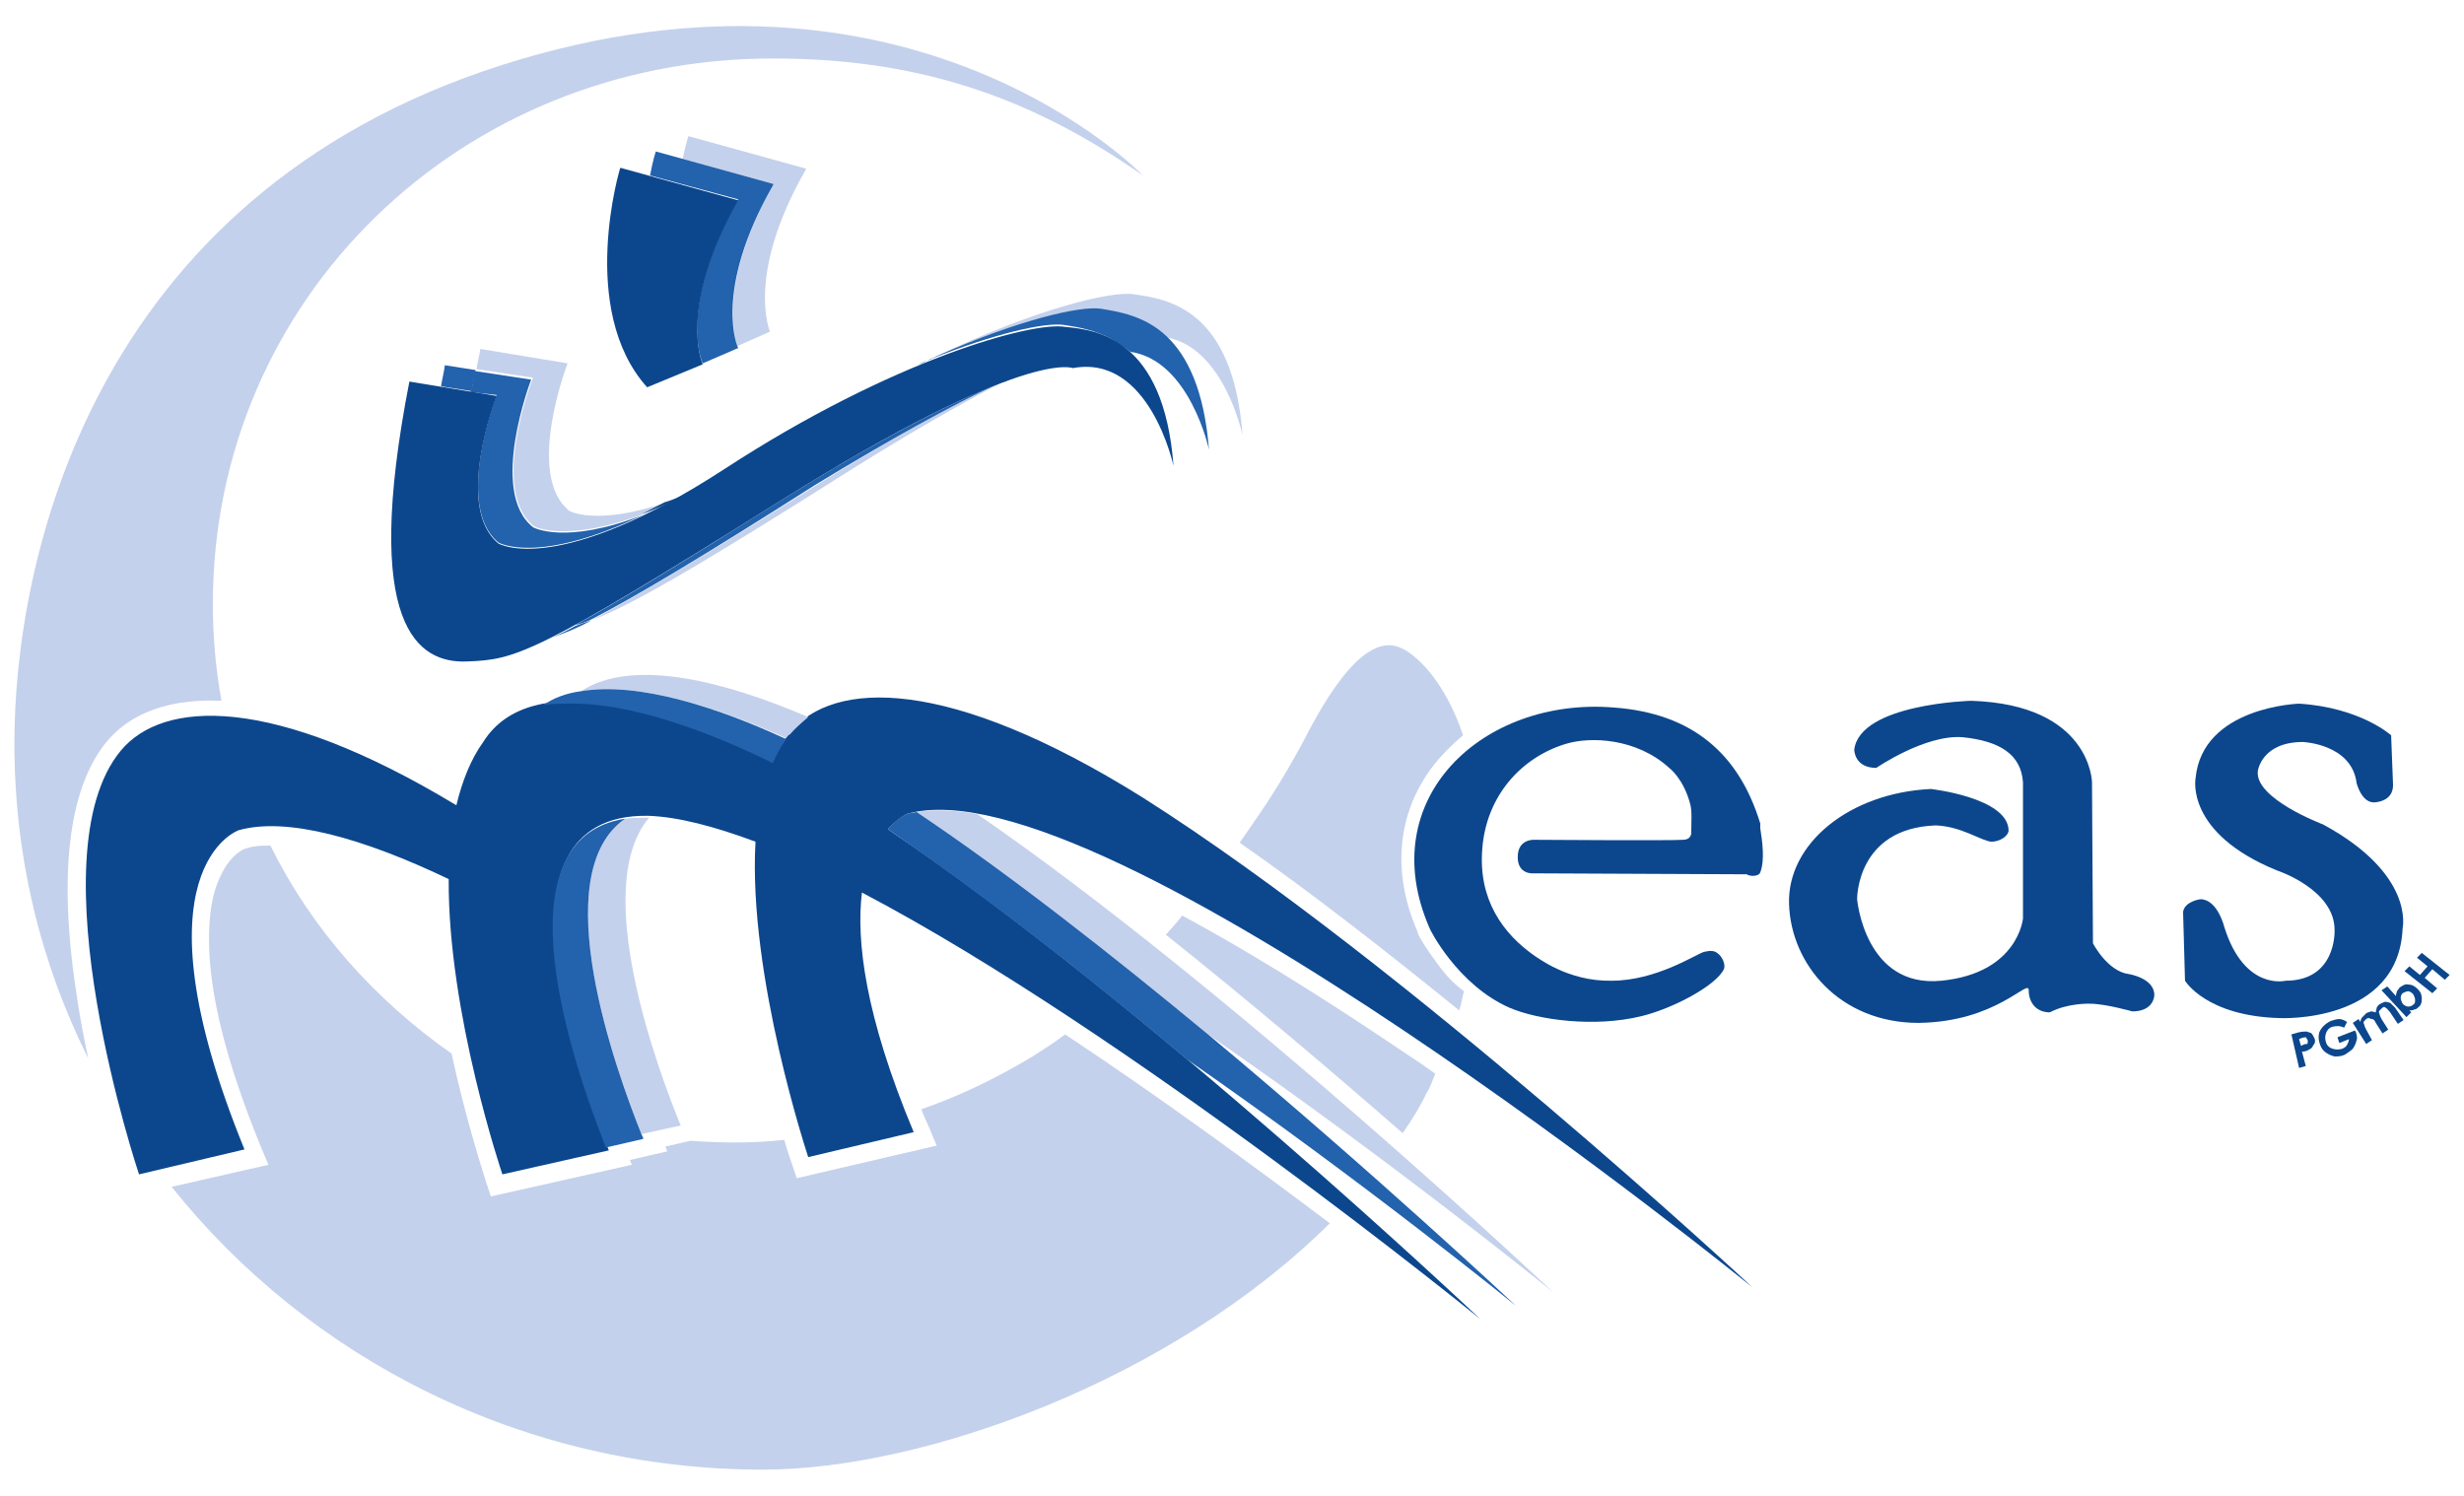 <?xml version="1.0" encoding="utf-8"?>
<!-- Generator: Adobe Illustrator 18.1.1, SVG Export Plug-In . SVG Version: 6.00 Build 0)  -->
<svg version="1.1" id="Ebene_1" xmlns="http://www.w3.org/2000/svg" xmlns:xlink="http://www.w3.org/1999/xlink" x="0px" y="0px"
	 viewBox="-169 342.9 257 156" enable-background="new -169 342.9 257 156" xml:space="preserve" width="257px" height="156px">
<g>
	<g>
		<path fill="#C4D1EC" d="M-61.3,453.1c-4,2.4-7.8,4.2-11.6,5.5c0.2,0.6,0.5,1.2,0.8,1.9l0.8,1.9l-14.6,3.4l-0.5-1.5
			c-0.1-0.3-0.4-1.1-0.8-2.5c-3.6,0.4-6.8,0.3-9.8,0.1l-2.6,0.6l0.2,0.5l-3.9,0.9l0.2,0.5l-14.7,3.3l-0.5-1.5c-0.1-0.4-2-6-3.6-13.4
			c-8-5.6-14.6-13-18.9-21.7c-1.2,0-2.1,0.1-2.8,0.4c-0.2,0.1-1.5,0.7-2.5,3c-0.8,1.7-1.1,3.9-1.1,6.4c0,5.6,1.8,12.8,5.4,21.6
			l0.8,1.9l-10.1,2.3c14.3,17.9,36.6,29.5,61.7,29.5c16.7,0,42.6-9.3,59.1-25.7c-7.7-5.8-17.5-13-27.6-19.7
			C-59.1,451.7-60.2,452.4-61.3,453.1z"/>
		<path fill="#C4D1EC" d="M-157.9,420.3c1.8-2.2,5.3-4.6,12-4.3c-0.6-3.3-0.9-6.7-0.9-10.1c0-31.8,25.8-56.9,58.4-56.9
			c14.3,0,26.2,3.5,38.6,12.2c0,0-24.1-25.2-66.9-11.5c-43.1,13.8-50.8,52.1-50.8,70.7c0,11.8,2.7,22.9,7.7,32.9
			c-0.4-1.9-0.8-3.9-1.1-5.9C-163,434.3-161.9,425.2-157.9,420.3z"/>
		<path fill="#C4D1EC" d="M-45.7,438.4c-0.5,0.7-1.1,1.3-1.7,2c8.9,7.1,17.6,14.5,24.7,20.7c0.9-1.3,1.8-2.7,2.5-4.2
			c0.4-0.6,0.6-1.3,0.9-2c-1.5-1.1-3.1-2.1-4.7-3.2C-31.9,446.4-39.2,441.9-45.7,438.4z"/>
	</g>
	<g>
		<g>
			<path fill="#C4D1EC" d="M-18.8,443.8c0,0-1.9-2.5-2.4-3.7c0,0.1,0.1,0.1,0.1,0.1c-2.7-6.1-2.2-12.1,1.2-16.9
				c1-1.4,2.2-2.6,3.5-3.7c-1.9-5.7-5-8.6-6.7-9.2c-4.1-1.6-8.5,7-10.1,10.1c-2.3,4.2-3.7,6.3-6.5,10.3c7.6,5.3,15.5,11.5,22.9,17.5
				c0.2-0.6,0.3-1.3,0.5-2C-17.4,445.5-18.2,444.6-18.8,443.8z"/>
		</g>
	</g>
	<g>
		<path fill="#C4D1EC" d="M-84.9,360.5l-12.3-3.4c0,0-0.3,0.9-0.6,2.4l9.5,2.6c-5.8,10.2-4.1,15.9-3.8,16.9l3.4-1.5
			C-88.6,377.6-91.4,371.8-84.9,360.5z"/>
	</g>
	<path fill="#0C478D" d="M38.7,430.7c0.9,0,1.8-0.6,1.8-1.2c-0.1-3.4-8.1-4.3-8.1-4.3c-8.5,0.4-15,5.7-14.8,12
		c0.2,6.3,5.3,12.4,13.5,12.4c8.2-0.1,11.5-4.7,11.5-3.4s0.8,2.3,2.2,2.3c1.9-1,4.2-0.9,4.2-0.9c1.6,0,4.4,0.8,4.4,0.8
		c2.3,0,2.3-1.7,2.3-1.7c0-1.8-2.7-2.2-2.7-2.2c-2.2-0.3-3.7-3.2-3.7-3.2l-0.1-16.8c0,0-0.1-8.1-12.6-8.5c0,0-11.6,0.3-12.2,5.1
		c0,0,0,1.9,2.3,1.9c0,0,5.1-3.5,9-3.2c3.9,0.4,6.1,1.8,6.3,4.7v14.2c0,0-0.5,5.7-8.5,6.5s-8.8-8.5-8.8-8.5s-0.1-7.4,8.2-7.7
		C35.6,429.1,37.6,430.6,38.7,430.7z"/>
	<path fill="#0C478D" d="M80.4,419.6c0,0-3.2-2.9-9.6-3.3c0,0-10.1,0.3-10.8,7.8c0,0-1.1,5.7,8.5,9.6c0,0,6.1,2,6,6.3
		c0,0,0.2,5.2-5.1,5.2c0,0-4.3,1.1-6.4-5.6c0,0-0.7-2.9-2.5-2.9c0,0-1.6,0.2-1.8,1.3l0.2,7.2c0,0,2.2,3.7,9.9,3.9
		c0,0,12.4,0.6,12.8-9.4c0,0,1.3-5.6-8.3-10.8c0,0-7.2-2.7-6.8-5.6c0,0,0.4-3,4.7-3c0,0,5.1,0.2,5.6,4.3c0,0,0.5,2,1.8,2
		c0,0,2,0,2-1.8L80.4,419.6z"/>
	<g>
		<path fill="#0C478D" d="M70,450.8l0.7-0.2c0.4-0.1,0.7-0.1,0.9-0.1c0.2,0.1,0.4,0.1,0.5,0.2c0.1,0.1,0.2,0.3,0.3,0.5
			c0.1,0.2,0.1,0.5-0.1,0.7c-0.1,0.2-0.2,0.4-0.5,0.5c-0.1,0.1-0.4,0.2-0.7,0.2l0.4,1.5l-0.7,0.2L70,450.8z M71,452l0.2-0.1
			c0.2-0.1,0.3-0.1,0.4-0.1s0.1-0.1,0.1-0.2s0-0.1,0-0.2c-0.1-0.1-0.1-0.2-0.2-0.3c-0.1,0-0.2,0-0.5,0.1l-0.2,0.1L71,452z"/>
		<path fill="#0C478D" d="M75.8,449.5l-0.3,0.6c-0.4-0.2-0.8-0.2-1.2-0.1c-0.4,0.1-0.6,0.4-0.7,0.7c-0.1,0.3-0.1,0.6,0,0.9
			c0.1,0.4,0.4,0.6,0.7,0.7c0.4,0.1,0.6,0.1,1,0c0.2-0.1,0.4-0.2,0.5-0.4c0.1-0.2,0.2-0.4,0.2-0.6l-1,0.4l-0.2-0.6l1.8-0.7l0.1,0.1
			c0.1,0.3,0.2,0.6,0.1,0.9c-0.1,0.4-0.2,0.6-0.4,0.9c-0.2,0.2-0.5,0.4-0.8,0.6c-0.4,0.2-0.7,0.2-1.1,0.2c-0.4-0.1-0.6-0.2-0.9-0.4
			c-0.3-0.2-0.5-0.5-0.6-0.8c-0.2-0.5-0.2-0.9-0.1-1.3c0.2-0.5,0.6-0.9,1.2-1.2c0.3-0.1,0.6-0.2,0.9-0.2
			C75.2,449.2,75.5,449.3,75.8,449.5z"/>
		<path fill="#0C478D" d="M76.4,449.6l0.6-0.4l0.2,0.3c0-0.2,0.1-0.4,0.2-0.5c0.1-0.1,0.2-0.2,0.4-0.4c0.1-0.1,0.3-0.1,0.5-0.2
			c0.2,0,0.4,0.1,0.5,0.1c0-0.2,0.1-0.4,0.1-0.5c0.1-0.2,0.2-0.3,0.4-0.4c0.2-0.1,0.4-0.2,0.5-0.2c0.2,0,0.4,0.1,0.5,0.1
			c0.1,0.1,0.3,0.3,0.5,0.5l0.9,1.3l-0.6,0.4l-0.8-1.2c-0.2-0.2-0.3-0.4-0.5-0.5c-0.1-0.1-0.2-0.1-0.4,0.1c-0.1,0.1-0.2,0.2-0.2,0.2
			c-0.1,0.1-0.1,0.2,0,0.4c0,0.1,0.1,0.3,0.2,0.5l0.7,1.1l-0.6,0.4l-0.7-1.1c-0.1-0.2-0.2-0.4-0.4-0.4s-0.2-0.1-0.3-0.1
			c-0.1,0-0.2,0-0.3,0.1s-0.2,0.2-0.2,0.2c-0.1,0.1-0.1,0.2,0,0.4c0,0.1,0.1,0.3,0.2,0.5l0.6,1.1l-0.6,0.4L76.4,449.6z"/>
		<path fill="#0C478D" d="M80,445.8l0.9,1c0-0.2,0.1-0.4,0.1-0.5c0.1-0.1,0.2-0.3,0.3-0.4c0.3-0.2,0.6-0.4,0.9-0.3
			c0.4,0,0.7,0.2,1,0.5c0.3,0.3,0.4,0.6,0.4,1s-0.1,0.7-0.4,0.9c-0.1,0.1-0.2,0.2-0.4,0.2c-0.1,0.1-0.3,0.1-0.5,0.1l0.2,0.2L82,449
			l-2.6-2.8L80,445.8z M81.6,446.5c-0.2,0.2-0.2,0.4-0.2,0.5c0,0.2,0.1,0.4,0.2,0.6c0.2,0.2,0.4,0.3,0.6,0.3c0.2,0,0.4-0.1,0.5-0.2
			c0.2-0.1,0.2-0.3,0.2-0.5c0-0.2-0.1-0.4-0.2-0.6c-0.2-0.2-0.4-0.3-0.5-0.3C82,446.3,81.8,446.4,81.6,446.5z"/>
		<path fill="#0C478D" d="M81.8,444.2l0.5-0.5l1.1,0.9l0.8-0.9l-1.1-0.9l0.5-0.5l2.9,2.3l-0.5,0.5l-1.3-1.1l-0.8,0.9l1.3,1.1
			l-0.5,0.5L81.8,444.2z"/>
	</g>
	<path fill="#0C478D" d="M14.6,433.9c0.5-1.3,0.2-3.3,0-4.6c0-0.2,0-0.4,0-0.5c-2.2-7.2-7-11.5-15.3-12.1
		c-13.6-1.1-25.1,9.5-19.2,23c0,0.1,2.9,5.9,8.3,8.3c3,1.3,8.9,2.1,13.8,0.9c3.3-0.8,7.8-3.2,8.6-4.9c0.2-0.4-0.1-1.3-0.7-1.7
		c-0.5-0.4-1.3-0.1-1.4-0.1c-0.9,0.3-5,3-9.6,3c-4.6,0.1-7.8-2.5-7.9-2.5c-3.5-2.4-6-6-5.6-11.2c0.4-5.6,4.1-9.6,8.7-11
		c2.6-0.8,7.4-0.6,10.8,2.5c0,0,1.5,1.1,2.2,3.8c0.2,0.8,0.1,1.8,0.1,2.9c0,0,0.1,0.8-0.9,0.8c-0.9,0.1-15.5,0-15.5,0
		s-1.7-0.1-1.7,1.8c0,1.9,1.7,1.7,1.7,1.7l22.2,0.1C13.4,434.3,14.4,434.4,14.6,433.9z"/>
	<g>
		<path fill="#0C478D" d="M-79.1,436c27.8,14.6,64.5,44.5,64.5,44.5s-34.9-33-61.8-51.1c1.1-1.2,2-1.6,2-1.6
			c20.3-5.8,88.2,49.4,88.2,49.4s-36.3-33.8-63.6-51.1c-20.3-12.7-32.3-12.3-36.8-6.8c-0.7,0.9-1.3,1.8-1.8,2.9l0,0
			c-10.5-5.1-25.2-9.9-30.2-1.9c-1.3,1.8-2.2,4.1-2.8,6.6c-19.2-11.6-30.6-11-35-5.7c-9.2,11.1,1.9,44.2,1.9,44.2l11-2.6
			c-12-29.4-0.6-33.3-0.6-33.3c5-1.4,12.9,0.8,21.9,5.1c-0.1,14,5.6,30.8,5.6,30.8l11.1-2.5c-2.8-6.9-13.4-35.2,4.1-34.9
			c3.1,0.1,6.9,1.1,11.2,2.7c-0.8,14,5.5,32.9,5.5,32.9l11-2.6C-78.8,448.8-79.7,441-79.1,436z"/>
	</g>
	<g>
		<path fill="#C4D1EC" d="M-84,393.6c-12.2,7.7-19,11.7-23.3,14c4-1.5,10.8-5.4,26.9-15.6c6.7-4.2,12-7.2,16.1-9.3
			c-0.4,0.1-0.7,0.3-1.1,0.4C-69.7,385.2-75.8,388.5-84,393.6z"/>
		<path fill="#C4D1EC" d="M-113.3,397.8c0,0,3.2,1.8,11.5-1.3c0.7-0.4,1.5-0.7,2.3-1.2c-7.3,2.5-10.1,0.9-10.1,0.9
			c-4.7-3.7-0.2-15.4-0.2-15.4l-9.1-1.5c-0.1,0.7-0.3,1.4-0.4,2.1l5.9,0.9C-113.5,382.5-118,394.1-113.3,397.8z"/>
		<path fill="#C4D1EC" d="M-54.2,375.2c1.8,0.2,4.6,0.6,6.9,2.9c6,1.1,7.9,10.2,7.9,10.2c-1-13.3-7.9-14.2-11.3-14.7
			c-2.3-0.4-10.2,1.5-20.5,6.4C-62.6,376.3-56.3,374.9-54.2,375.2z"/>
		<path fill="#2362AC" d="M-111.4,409.4c1.1-0.4,2.5-0.9,4.1-1.8c-0.6,0.2-1.2,0.4-1.7,0.6C-109.9,408.7-110.7,409.1-111.4,409.4z"
			/>
		<path fill="#2362AC" d="M-71.2,380c-0.6,0.3-1.3,0.6-2,0.9c0.4-0.1,0.6-0.2,0.9-0.4C-71.9,380.4-71.6,380.2-71.2,380z"/>
		<path fill="#2362AC" d="M-119.4,381.5l-3.2-0.5c-0.1,0.8-0.3,1.5-0.4,2.2l3.2,0.5C-119.7,383-119.5,382.2-119.4,381.5z"/>
		<path fill="#2362AC" d="M-117.2,384.1c0,0-4.5,11.6,0.2,15.4c0,0,4.1,2.4,15.1-2.9c-8.2,3.2-11.5,1.3-11.5,1.3
			c-4.7-3.7-0.2-15.4-0.2-15.4l-5.9-0.9c-0.1,0.8-0.2,1.5-0.4,2.2L-117.2,384.1z"/>
		<path fill="#2362AC" d="M-65.3,383.1c-4.6,1.9-11.7,5.4-22.4,12.1c-10.5,6.6-16.9,10.5-21.3,12.9c0.5-0.1,1.1-0.3,1.7-0.6
			c4.3-2.2,11.2-6.3,23.3-14C-75.8,388.5-69.7,385.2-65.3,383.1z"/>
		<path fill="#2362AC" d="M-47.3,378c-2.3-2.2-5.1-2.6-6.9-2.9c-2.1-0.3-8.4,1.1-17,4.9c-0.4,0.2-0.7,0.4-1.1,0.5
			c7.2-2.9,12.4-4,14.3-3.7c1.3,0.2,3.2,0.5,5,1.5c0.6,0.4,1.3,0.8,1.9,1.3c6.2,0.9,8.2,10.2,8.2,10.2
			C-43.4,383.5-45.2,380-47.3,378"/>
		<path fill="#0C478D" d="M-97.5,394.5c-0.8,0.3-1.5,0.6-2.2,0.8c-0.8,0.4-1.5,0.8-2.3,1.2C-100.5,396-99.1,395.3-97.5,394.5z"/>
		<path fill="#0C478D" d="M-65.3,383.1c0.4-0.2,0.7-0.3,1.1-0.4c0.5-0.2,1-0.5,1.4-0.7C-63.6,382.4-64.4,382.7-65.3,383.1z"/>
	</g>
	<path fill="#0C478D" d="M-46.6,391.5c0,0-2.5-11.7-10.5-10.2c0,0-4.9-2.2-30.6,13.9c-25.7,16.1-27.5,16.5-32.6,16.7
		c-5.1,0.2-11-3.6-6-29.2l9.1,1.5c0,0-4.5,11.6,0.2,15.4c0,0,6.1,3.6,23.6-7.8s32.1-15.4,35.5-14.8
		C-54.6,377.3-47.6,378.2-46.6,391.5z"/>
	<g>
		<path fill="#C4D1EC" d="M-87,419.9c0.1-0.2,0.2-0.3,0.4-0.4c0.5-0.6,1.2-1.2,1.9-1.8c-8.4-3.6-18.2-6.3-23.7-2.7
			C-102.4,414-94.1,416.7-87,419.9z"/>
		<path fill="#C4D1EC" d="M-103.8,428.3c-8.4,5.8-0.9,26.4,1.7,32.9l4.1-0.9c-2.3-5.6-9.5-24.8-3.3-32.1c-0.1,0-0.2,0-0.2,0
			C-102.2,428.2-103.1,428.2-103.8,428.3z"/>
		<path fill="#C4D1EC" d="M-67.1,427.8c-2.4-0.4-4.5-0.5-6.3-0.2c9.7,6.5,20.5,15,30.4,23.2c19.3,13.3,36,26.9,36,26.9
			S-40.5,446.1-67.1,427.8z"/>
		<path fill="#2362AC" d="M-43,450.8c-9.9-8.2-20.7-16.7-30.4-23.2c-0.4,0.1-0.7,0.1-1,0.2c0,0-1,0.4-2,1.6c2.2,1.5,4.3,3,6.5,4.6
			c8.2,5.9,16.8,12.8,24.7,19.4c18.6,12.9,34.3,25.7,34.3,25.7S-25.5,465.4-43,450.8L-43,450.8z"/>
		<path fill="#2362AC" d="M-108.4,415c-1.5,0.2-2.9,0.7-4,1.5c0.8-0.2,1.6-0.2,2.5-0.2c6.5-0.2,14.8,2.9,21.5,6.2l0,0
			c0.4-0.9,0.9-1.8,1.4-2.5C-94.1,416.7-102.4,414-108.4,415L-108.4,415z"/>
		<path fill="#2362AC" d="M-102.1,461.2c-2.6-6.5-10.1-27.1-1.7-32.9c-13.6,2.1-5.3,25.9-2.2,33.8c0.1,0.2,0.1,0.4,0.2,0.5l3.9-0.9
			C-101.9,461.6-102,461.4-102.1,461.2L-102.1,461.2z"/>
	</g>
	<g>
		<path fill="#2362AC" d="M-88.3,362.1l-12.3-3.4c0,0-0.3,0.9-0.6,2.5l9.2,2.5c-6.1,10.7-4,16.5-3.7,17.1l3.7-1.6
			C-92,379.3-94.8,373.4-88.3,362.1z"/>
	</g>
	<path fill="#0C478D" d="M-101.5,383.3l5.8-2.4c0,0-2.7-5.8,3.7-17.1l-12.3-3.4C-104.3,360.3-108.8,375.2-101.5,383.3z"/>
</g>
</svg>
